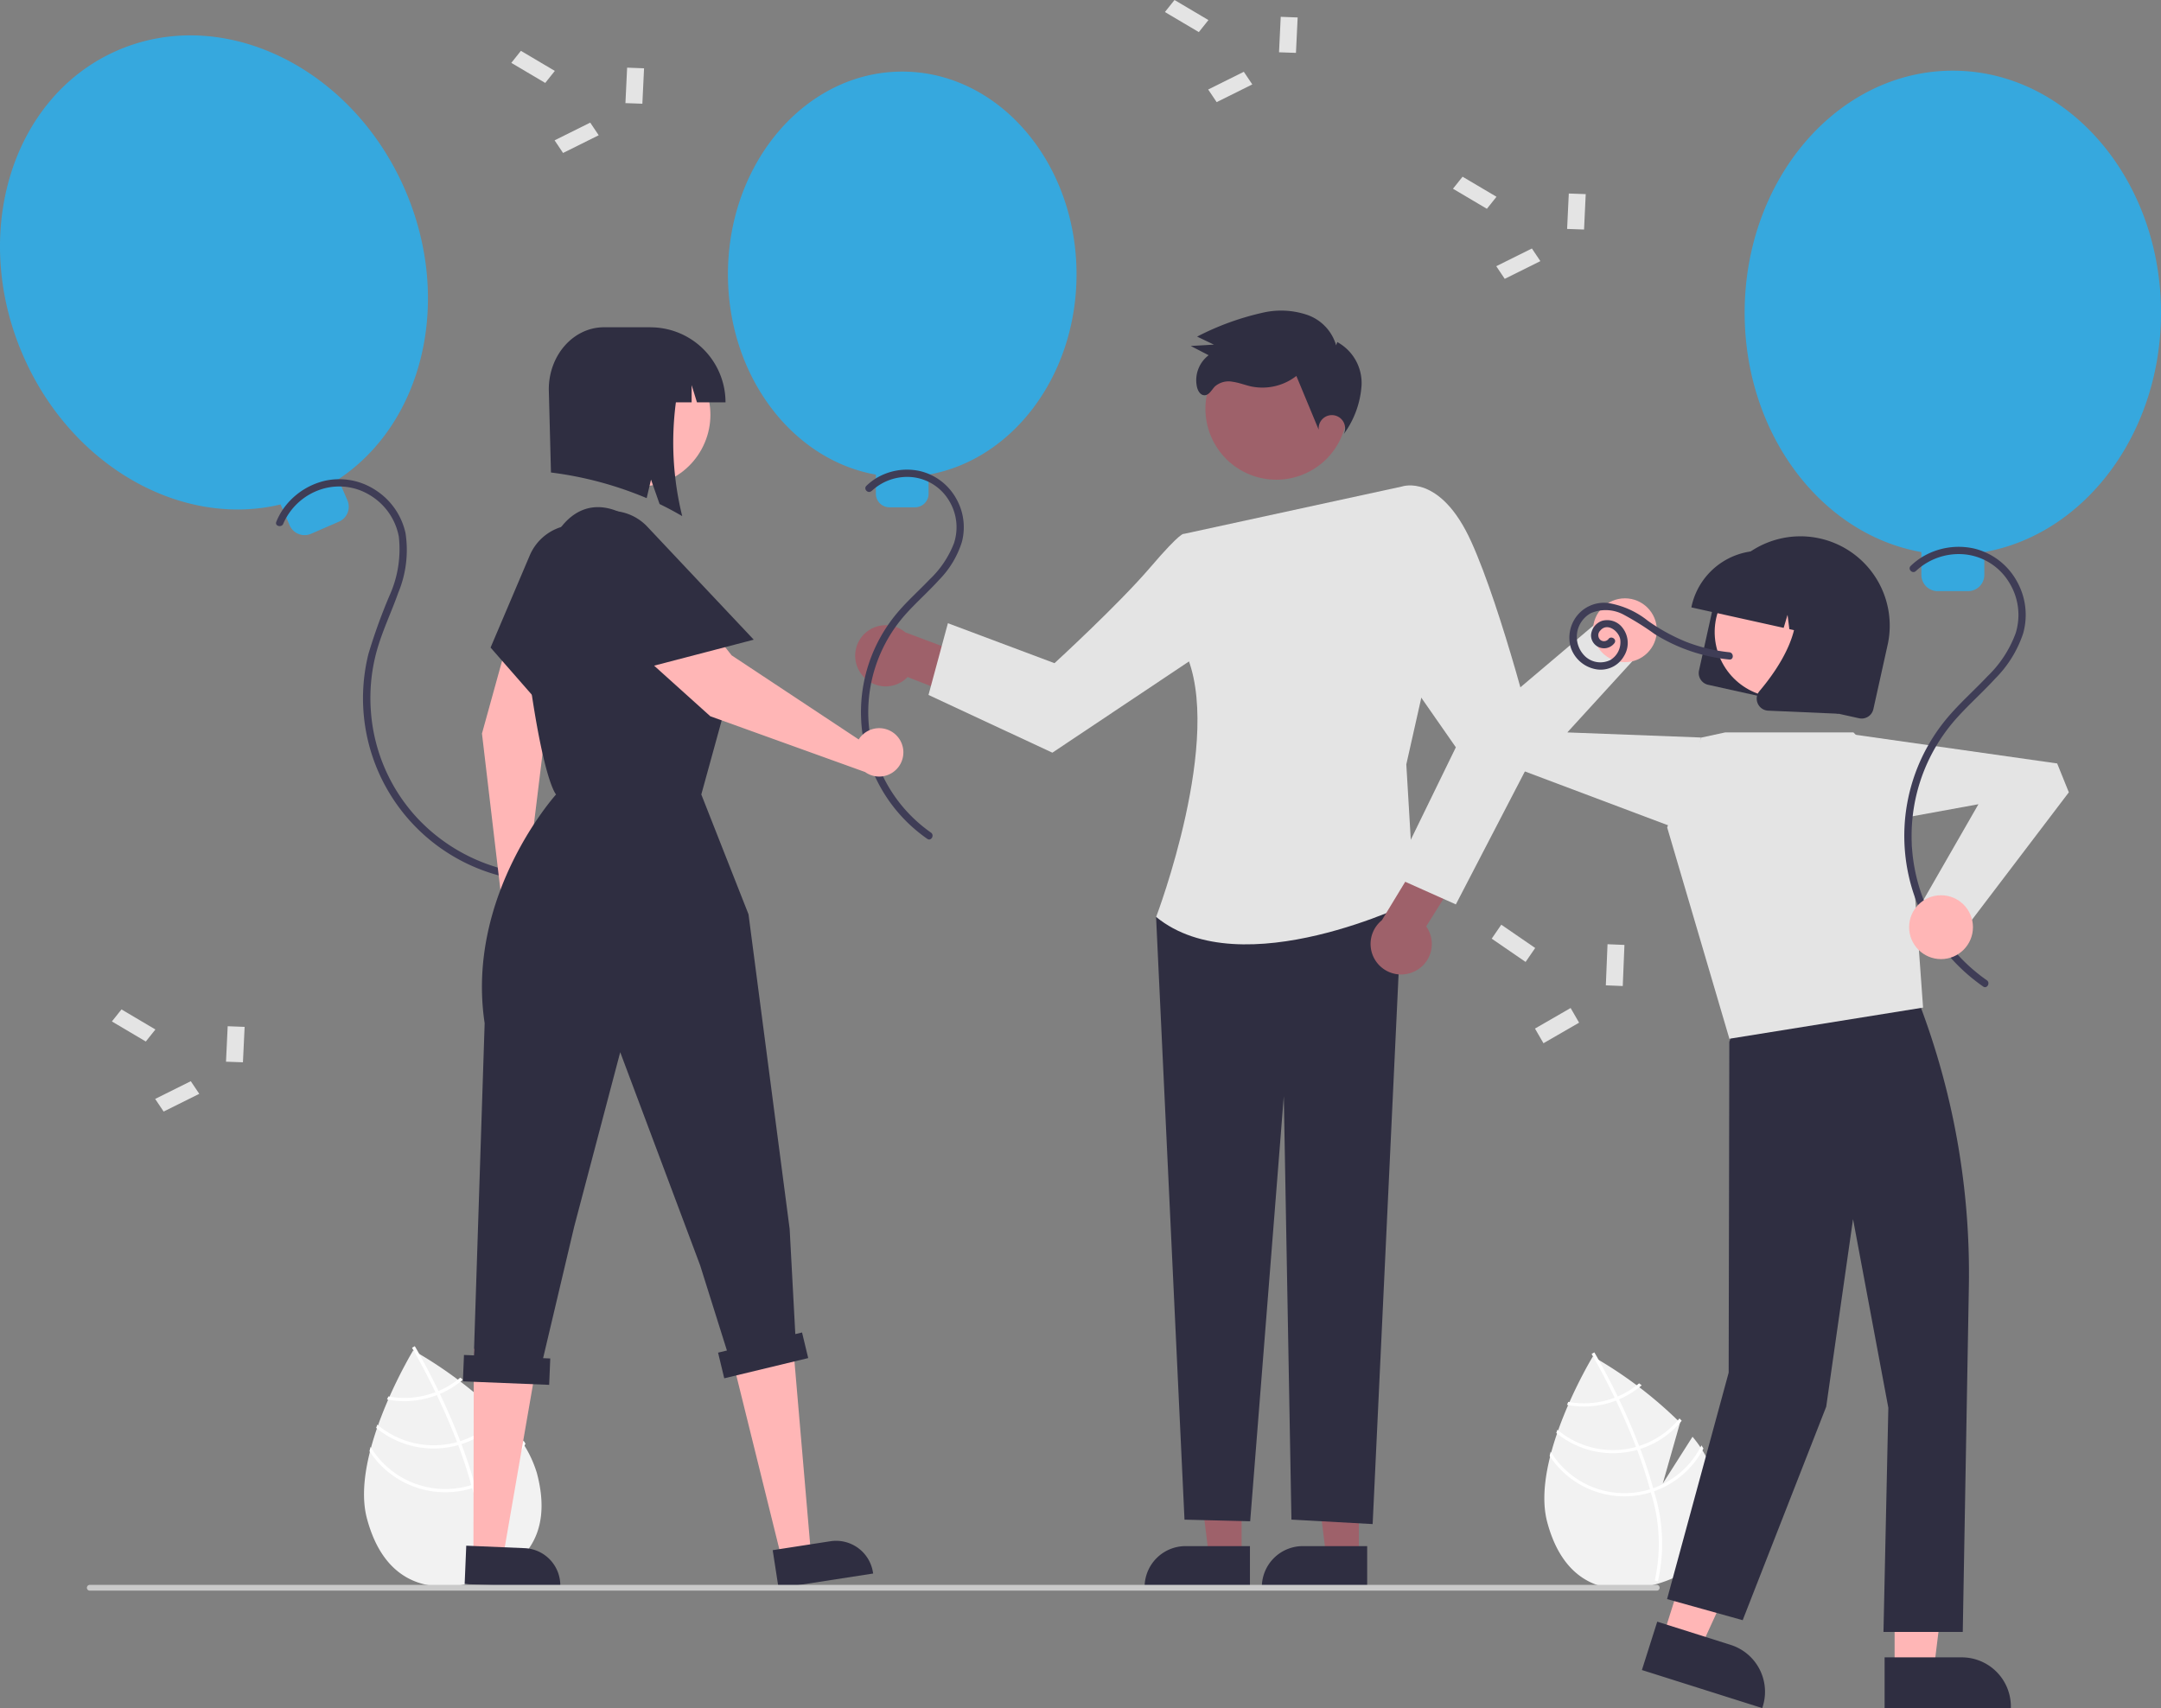 <svg xmlns="http://www.w3.org/2000/svg" width="185.333" height="146.495" viewBox="0 0 185.333 146.495">
  <rect x="0" y="0" width="185.333" height="146.495" fill="#808080" stroke="none"/>
  <g id="undraw_partying_3qad_1_" data-name="undraw_partying_3qad (1)" transform="translate(0)">
    <path id="パス_850" data-name="パス 850" d="M545.555,601.87h-2.8l-1.333-10.807h4.135Z" transform="translate(-429.016 -468.353)" fill="#9e616a"/>
    <path id="パス_851" data-name="パス 851" d="M683.944,739.526H674.91v-.114a3.516,3.516,0,0,1,3.516-3.516h5.518Z" transform="translate(-566.691 -603.293)" fill="#2f2e41"/>
    <path id="パス_852" data-name="パス 852" d="M497.123,601.87h-2.8l-1.333-10.807h4.135Z" transform="translate(-390.639 -468.353)" fill="#9e616a"/>
    <path id="パス_853" data-name="パス 853" d="M635.511,739.526h-9.034v-.114a3.516,3.516,0,0,1,3.516-3.516h5.518Z" transform="translate(-528.313 -603.293)" fill="#2f2e41"/>
    <path id="パス_854" data-name="パス 854" d="M507.429,359.64a2.6,2.6,0,0,0,3.984.273l5.544,2.165,2.137-3.048-7.872-2.947a2.618,2.618,0,0,0-3.793,3.557Z" transform="translate(-433.575 -301.847)" fill="#9e616a"/>
    <path id="パス_855" data-name="パス 855" d="M484.874,367.331l-7.3,2.381,2.438,51.691,5.633.139,2.883-36.453.655,36.31,6.965.384,2.568-54.452Z" transform="translate(-378.426 -291.07)" fill="#2f2e41"/>
    <path id="パス_856" data-name="パス 856" d="M633.6,302.21l18.733-4.07,2.083,16.13-1.735,7.707.695,11.713s-14.812,7.373-22.151,1.372c0,0,5.9-15.492,2.479-22.744Z" transform="translate(-532.072 -256.42)" fill="#e4e4e4"/>
    <path id="パス_857" data-name="パス 857" d="M562.354,320.006l-3.244-2.282s-.192-.265-2.9,2.9-8.188,8.188-8.188,8.188l-9.141-3.428-1.665,6.153,10.624,4.951,15.04-10.045Z" transform="translate(-457.586 -271.934)" fill="#e4e4e4"/>
    <path id="パス_858" data-name="パス 858" d="M723.61,454.324a2.6,2.6,0,0,0,1.01-3.863l3.16-5.043-2.6-2.668-4.362,7.185a2.618,2.618,0,0,0,2.788,4.39Z" transform="translate(-602.307 -371.008)" fill="#9e616a"/>
    <path id="パス_859" data-name="パス 859" d="M718.816,300.981l2.922-3.178s3.256-1.134,5.916,4.725,5.631,17.742,5.631,17.742l-6.946,13.379-5.394-2.41,5.394-11.064-5.708-8.193Z" transform="translate(-601.481 -256.083)" fill="#e4e4e4"/>
    <circle id="楕円形_152" data-name="楕円形 152" cx="6.081" cy="6.081" r="6.081" transform="translate(101.21 32.642) rotate(-28.663)" fill="#9e616a"/>
    <path id="パス_860" data-name="パス 860" d="M658.013,228.508a3.914,3.914,0,0,0-2.452-2.607,6.982,6.982,0,0,0-3.671-.235,23.277,23.277,0,0,0-5.8,2.088l1.441.689-1.988.114,1.536.794a2.694,2.694,0,0,0-1,2.732c.079.329.29.692.629.7.409.014.623-.463.909-.755a1.786,1.786,0,0,1,1.522-.4c.539.073,1.051.281,1.584.4a4.743,4.743,0,0,0,3.879-.9l1.916,4.613a1.135,1.135,0,1,1,2.156.364,7.951,7.951,0,0,0,1.519-4.172,4,4,0,0,0-2.083-3.711" transform="translate(-543.422 -198.885)" fill="#2f2e41"/>
    <path id="パス_861" data-name="パス 861" d="M316.938,662.021l-2.59,4.072,1.509-5.3a36.568,36.568,0,0,0-7.6-5.755s-5.43,8.924-3.969,14.414,5.235,6.538,9.261,5.466,6.779-3.857,5.318-9.347A9.966,9.966,0,0,0,316.938,662.021Z" transform="translate(-272.819 -539.221)" fill="#f2f2f2"/>
    <path id="パス_862" data-name="パス 862" d="M329.22,665.118l.072.271a14.953,14.953,0,0,1,.363,7.75c-.008.029-.018.058-.026.087l-.135-.04-.13-.04a14.788,14.788,0,0,0-.351-7.667c-.022-.089-.045-.179-.07-.268-.313-1.16-.7-2.316-1.115-3.427-.032-.086-.065-.174-.1-.261-.559-1.464-1.17-2.842-1.736-4.03-.04-.084-.081-.168-.121-.25-.966-2.007-1.785-3.428-1.969-3.742l-.037-.065.118-.07v0l.119-.07c0,.005.046.075.121.207.285.492,1.04,1.833,1.912,3.635.039.081.08.165.119.249.46.963.948,2.047,1.412,3.2q.176.433.336.857c.035.087.068.174.1.26Q328.783,663.5,329.22,665.118Z" transform="translate(-288.528 -537.841)" fill="#fff"/>
    <path id="パス_863" data-name="パス 863" d="M317.944,667.457c-.087.036-.174.072-.264.106a7.648,7.648,0,0,1-.745.24,7.439,7.439,0,0,1-3.295.125l-.113.26a7.715,7.715,0,0,0,3.479-.117,7.925,7.925,0,0,0,.8-.258c.089-.034.176-.07.263-.107a7.65,7.65,0,0,0,1.964-1.216l-.227-.172a7.413,7.413,0,0,1-1.857,1.139Z" transform="translate(-280.334 -548.162)" fill="#fff"/>
    <path id="パス_864" data-name="パス 864" d="M316.268,683.4q-.137.045-.275.082l-.085.024a7.479,7.479,0,0,1-6.757-1.519c-.033.093-.065.187-.1.281a7.756,7.756,0,0,0,6.924,1.506l.112-.031c.093-.026.185-.054.277-.082a7.715,7.715,0,0,0,3.6-2.451c-.064-.068-.128-.135-.193-.2A7.426,7.426,0,0,1,316.268,683.4Z" transform="translate(-276.791 -559.803)" fill="#fff"/>
    <path id="パス_865" data-name="パス 865" d="M315.285,696.016c-.092.033-.184.063-.277.092s-.2.06-.3.087a7.5,7.5,0,0,1-8.335-3.364c-.031.125-.063.248-.092.372a7.774,7.774,0,0,0,8.5,3.26c.1-.027.2-.055.3-.087s.187-.058.279-.09a7.751,7.751,0,0,0,4.3-3.729c-.055-.092-.113-.181-.171-.271A7.475,7.475,0,0,1,315.285,696.016Z" transform="translate(-274.593 -568.738)" fill="#fff"/>
    <path id="パス_866" data-name="パス 866" d="M804.317,664.454l-2.553,4.013,1.487-5.224a36.038,36.038,0,0,0-7.485-5.672s-5.351,8.795-3.911,14.2,5.159,6.443,9.127,5.387,6.681-3.8,5.24-9.211A9.816,9.816,0,0,0,804.317,664.454Z" transform="translate(-659.162 -541.23)" fill="#f2f2f2"/>
    <path id="パス_867" data-name="パス 867" d="M816.421,667.506l.071.267a14.737,14.737,0,0,1,.358,7.638c-.008.029-.017.057-.025.086l-.133-.039-.128-.039a14.574,14.574,0,0,0-.346-7.556c-.022-.087-.044-.176-.069-.264-.309-1.143-.687-2.283-1.1-3.378-.031-.085-.064-.171-.1-.257-.551-1.442-1.153-2.8-1.71-3.971-.039-.083-.079-.165-.119-.247-.952-1.977-1.759-3.378-1.94-3.688l-.037-.064.116-.069v0l.117-.069s.045.074.119.2c.281.485,1.025,1.807,1.884,3.583.038.08.079.163.118.246.454.949.934,2.017,1.392,3.151q.173.427.331.845c.034.086.067.172.1.257Q815.99,665.913,816.421,667.506Z" transform="translate(-674.643 -539.869)" fill="#fff"/>
    <path id="パス_868" data-name="パス 868" d="M805.309,669.811c-.085.036-.172.071-.261.1a7.551,7.551,0,0,1-.734.236,7.33,7.33,0,0,1-3.247.124l-.111.256a7.6,7.6,0,0,0,3.429-.115,7.78,7.78,0,0,0,.783-.254c.087-.033.174-.069.259-.106a7.541,7.541,0,0,0,1.936-1.2l-.223-.17A7.3,7.3,0,0,1,805.309,669.811Z" transform="translate(-666.568 -550.04)" fill="#fff"/>
    <path id="パス_869" data-name="パス 869" d="M803.657,685.525q-.135.044-.271.081l-.084.024a7.37,7.37,0,0,1-6.659-1.5c-.032.092-.064.184-.095.277a7.644,7.644,0,0,0,6.823,1.484l.111-.031c.092-.026.182-.053.272-.081a7.6,7.6,0,0,0,3.549-2.415c-.063-.067-.126-.133-.19-.2a7.32,7.32,0,0,1-3.456,2.358Z" transform="translate(-663.076 -561.512)" fill="#fff"/>
    <path id="パス_870" data-name="パス 870" d="M802.689,697.954c-.09.032-.181.062-.273.091s-.2.059-.3.086a7.39,7.39,0,0,1-8.214-3.315c-.031.123-.062.244-.091.366a7.661,7.661,0,0,0,8.375,3.213c.1-.026.2-.054.294-.085s.184-.057.275-.089A7.638,7.638,0,0,0,807,694.547c-.054-.09-.111-.178-.169-.268A7.366,7.366,0,0,1,802.689,697.954Z" transform="translate(-660.911 -570.317)" fill="#fff"/>
    <path id="パス_871" data-name="パス 871" d="M484.25,144.145c0-9.6-6.692-17.381-14.948-17.381s-14.948,7.782-14.948,17.381c0,8.706,5.505,15.917,12.688,17.184v1.638a1.167,1.167,0,0,0,1.167,1.167h2.186a1.167,1.167,0,0,0,1.167-1.167v-1.638C478.745,160.063,484.25,152.852,484.25,144.145Z" transform="translate(-391.924 -120.624)" fill="#36a8de"/>
    <path id="パス_872" data-name="パス 872" d="M510.287,293.04a4.446,4.446,0,0,1,3.525-1.179,4.179,4.179,0,0,1,3.124,2.037,4.363,4.363,0,0,1,.4,3.643,8.5,8.5,0,0,1-2.084,3.091c-.9.942-1.875,1.811-2.72,2.8a13.215,13.215,0,0,0,1.693,18.818q.4.329.829.627c.329.23.641-.309.314-.538a12.605,12.605,0,0,1-2.093-18.811c.891-.983,1.888-1.864,2.779-2.848a8.107,8.107,0,0,0,1.964-3.251,4.968,4.968,0,0,0-.51-3.783,4.831,4.831,0,0,0-3.1-2.316,5.124,5.124,0,0,0-3.8.657,4.91,4.91,0,0,0-.773.61c-.289.279.152.719.44.44Z" transform="translate(-435.528 -250.933)" fill="#3f3d56"/>
    <path id="パス_873" data-name="パス 873" d="M188.37,125.009c-4.574-10.514-15.612-15.849-24.654-11.916s-12.665,15.645-8.091,26.16c4.148,9.536,13.614,14.811,22.085,12.776l.78,1.794a1.394,1.394,0,0,0,1.834.722l2.394-1.041a1.394,1.394,0,0,0,.722-1.834l-.78-1.794C189.924,145.066,192.518,134.545,188.37,125.009Z" transform="translate(-153.646 -108.765)" fill="#36a8de"/>
    <path id="パス_874" data-name="パス 874" d="M268.269,298.967a5.328,5.328,0,0,1,3.192-2.93,5.031,5.031,0,0,1,4.218.469,5.277,5.277,0,0,1,2.5,3.563,9.646,9.646,0,0,1-.787,5.039,47.825,47.825,0,0,0-1.815,5.018,15.737,15.737,0,0,0,11.03,18.967c.368.1.74.192,1.115.268.391.079.559-.521.166-.6a15.386,15.386,0,0,1-8.146-4.572,15.024,15.024,0,0,1-3.953-9.084,15.191,15.191,0,0,1,.465-5.107c.473-1.756,1.274-3.4,1.878-5.11a9.552,9.552,0,0,0,.623-5.112,5.876,5.876,0,0,0-2.566-3.688,5.676,5.676,0,0,0-4.305-.813,6.058,6.058,0,0,0-3.681,2.517,5.719,5.719,0,0,0-.53,1.01c-.153.37.449.531.6.166Z" transform="translate(-243.976 -254.051)" fill="#3f3d56"/>
    <path id="パス_875" data-name="パス 875" d="M782.65,640.527h3.357l1.6-12.949h-4.955Z" transform="translate(-620.164 -497.287)" fill="#ffb6b6"/>
    <path id="パス_876" data-name="パス 876" d="M932.173,781.858h6.612A4.213,4.213,0,0,1,943,786.071v.137H932.173Z" transform="translate(-770.544 -639.714)" fill="#2f2e41"/>
    <path id="パス_877" data-name="パス 877" d="M686.94,629.078l3.2,1.012,5.428-11.864-4.724-1.494Z" transform="translate(-544.325 -488.693)" fill="#ffb6b6"/>
    <path id="パス_878" data-name="パス 878" d="M833.239,767.11l6.3,1.994h0a4.214,4.214,0,0,1,2.746,5.288l-.041.131-10.321-3.265Z" transform="translate(-691.109 -628.028)" fill="#2f2e41"/>
    <path id="パス_879" data-name="パス 879" d="M849.519,502.275l-1.863,5.254L847.6,535.9l-5.283,19.421,6.485,1.81,7.164-18.312,2.3-16.085,3.028,16.178-.417,19.229h6.8L868.2,528.5a64.969,64.969,0,0,0-4.289-24.366h0Z" transform="translate(-699.345 -418.175)" fill="#2f2e41"/>
    <path id="パス_880" data-name="パス 880" d="M693.654,302.57h11l4.6,4.6,1.373,19-16.611,2.673-5.336-18.125,2.906-7.7Z" transform="translate(-545.699 -239.754)" fill="#e4e4e4"/>
    <path id="パス_881" data-name="パス 881" d="M627.3,273.791l-16.934-6.371-.441-2.634,10.679-9.037,3.554,2.666-6.443,7.054,11.464.437Z" transform="translate(-483.297 -202.653)" fill="#e4e4e4"/>
    <circle id="楕円形_153" data-name="楕円形 153" cx="2.738" cy="2.738" r="2.738" transform="translate(136.62 51.315)" fill="#ffb6b6"/>
    <path id="パス_882" data-name="パス 882" d="M855.4,329.962l1.237-5.58a7.659,7.659,0,0,1,14.954,3.316l-1.238,5.58a1.03,1.03,0,0,1-1.227.782l-12.945-2.871A1.03,1.03,0,0,1,855.4,329.962Z" transform="translate(-709.688 -272.458)" fill="#2f2e41"/>
    <circle id="楕円形_154" data-name="楕円形 154" cx="5.615" cy="5.615" r="5.615" transform="translate(145.716 50.383) rotate(-16.159)" fill="#ffb6b6"/>
    <path id="パス_883" data-name="パス 883" d="M852.36,329.434a6.065,6.065,0,0,1,7.226-4.6l1.116.247a6.065,6.065,0,0,1,4.6,7.226l-.025.112-2.358-.523-.3-2.431-.66,2.217-1.219-.27-.154-1.226-.333,1.118-7.915-1.755Z" transform="translate(-707.281 -277.456)" fill="#2f2e41"/>
    <path id="パス_884" data-name="パス 884" d="M879.43,349.193a1.013,1.013,0,0,1,.154-1.068c1.681-1.987,4.259-5.776,2.629-8.827l-.117-.219,6.38,1.415-2.124,9.579-6.023-.263a1.052,1.052,0,0,1-.181-.024A1.025,1.025,0,0,1,879.43,349.193Z" transform="translate(-728.682 -288.86)" fill="#2f2e41"/>
    <path id="パス_885" data-name="パス 885" d="M763.051,303.124l17.913,2.547,1,2.476L773.5,319.284l-4.048-1.832,4.759-8.284-11.286,2.06Z" transform="translate(-604.535 -240.193)" fill="#e4e4e4"/>
    <path id="パス_886" data-name="パス 886" d="M910.059,147.144c0-11.466-7.994-20.761-17.854-20.761s-17.854,9.295-17.854,20.761c0,10.4,6.575,19.012,15.156,20.525v1.956a1.394,1.394,0,0,0,1.394,1.394h2.611a1.394,1.394,0,0,0,1.394-1.394v-1.956C903.484,166.156,910.059,157.543,910.059,147.144Z" transform="translate(-724.725 -120.322)" fill="#36a8de"/>
    <path id="パス_887" data-name="パス 887" d="M941.348,325.177a5.37,5.37,0,0,1,4.275-1.424,5.04,5.04,0,0,1,3.715,2.384,5.269,5.269,0,0,1,.568,4.373,9.813,9.813,0,0,1-2.415,3.691c-1.075,1.142-2.253,2.186-3.281,3.373a15.724,15.724,0,0,0,1.951,22.512q.466.379.959.723c.329.23.641-.31.314-.538a15.116,15.116,0,0,1-2.586-22.482c1.057-1.18,2.247-2.23,3.315-3.4a9.879,9.879,0,0,0,2.383-3.853,5.869,5.869,0,0,0-.537-4.489,5.724,5.724,0,0,0-3.632-2.795,6.055,6.055,0,0,0-4.545.754,5.735,5.735,0,0,0-.925.728c-.289.279.152.719.44.44Z" transform="translate(-777.039 -276.199)" fill="#3f3d56"/>
    <circle id="楕円形_155" data-name="楕円形 155" cx="2.738" cy="2.738" r="2.738" transform="translate(163.73 76.782)" fill="#ffb6b6"/>
    <path id="パス_888" data-name="パス 888" d="M805.294,349.3a.5.5,0,0,1-.687.052.553.553,0,0,1,0-.8c.594-.713,1.576.04,1.709.748a1.781,1.781,0,0,1-.838,1.774,1.918,1.918,0,0,1-2.14-.28,2.314,2.314,0,0,1,.465-3.735,3.238,3.238,0,0,1,2.8.128,23.326,23.326,0,0,1,2.66,1.663,14.832,14.832,0,0,0,6.407,2.188c.4.041.4-.582,0-.623a14.247,14.247,0,0,1-3.681-.886,16.183,16.183,0,0,1-3.308-1.816,7.353,7.353,0,0,0-3.414-1.523,2.962,2.962,0,0,0-2.73,1.188,3.025,3.025,0,0,0-.455,2.653,2.8,2.8,0,0,0,2.135,1.838,2.29,2.29,0,0,0,2.414-1.115,2.124,2.124,0,0,0-.257-2.6,1.652,1.652,0,0,0-1.606-.437,1.413,1.413,0,0,0-.956,1.216,1.117,1.117,0,0,0,2.018.683c.215-.34-.324-.653-.538-.314Z" transform="translate(-667.361 -294.474)" fill="#3f3d56"/>
    <path id="パス_889" data-name="パス 889" d="M49.952,418.721l-.823,1.032-2.909-1.721L47.043,417Z" transform="translate(-36.624 -330.427)" fill="#e4e4e4"/>
    <path id="パス_890" data-name="パス 890" d="M67.153,446.651l.727,1.084-3.056,1.52-.727-1.084Z" transform="translate(-50.79 -353.922)" fill="#e4e4e4"/>
    <path id="パス_891" data-name="パス 891" d="M93.507,423.945,94.96,424l-.145,3.038-1.452-.051Z" transform="translate(-73.98 -335.93)" fill="#e4e4e4"/>
    <path id="パス_892" data-name="パス 892" d="M214.952,22.721l-.823,1.032-2.909-1.721L212.043,21Z" transform="translate(-167.369 -16.64)" fill="#e4e4e4"/>
    <path id="パス_893" data-name="パス 893" d="M232.153,50.651l.727,1.084-3.056,1.52-.727-1.084Z" transform="translate(-181.534 -40.135)" fill="#e4e4e4"/>
    <path id="パス_894" data-name="パス 894" d="M258.508,27.945,259.96,28l-.145,3.038-1.452-.051Z" transform="translate(-204.724 -22.143)" fill="#e4e4e4"/>
    <path id="パス_895" data-name="パス 895" d="M603.952,74.721l-.823,1.032-2.909-1.721L601.043,73Z" transform="translate(-475.609 -57.845)" fill="#e4e4e4"/>
    <path id="パス_896" data-name="パス 896" d="M621.153,102.651l.727,1.084-3.056,1.52-.727-1.084Z" transform="translate(-489.774 -81.34)" fill="#e4e4e4"/>
    <path id="パス_897" data-name="パス 897" d="M647.508,79.945l1.452.051-.144,3.038-1.452-.051Z" transform="translate(-512.964 -63.348)" fill="#e4e4e4"/>
    <path id="パス_898" data-name="パス 898" d="M484.952,1.721l-.823,1.032L481.22,1.032,482.043,0Z" transform="translate(-381.314)" fill="#e4e4e4"/>
    <path id="パス_899" data-name="パス 899" d="M502.153,29.651l.727,1.084-3.056,1.52-.727-1.084Z" transform="translate(-395.48 -23.495)" fill="#e4e4e4"/>
    <path id="パス_900" data-name="パス 900" d="M528.508,6.945,529.96,7l-.145,3.038-1.452-.051Z" transform="translate(-418.67 -5.503)" fill="#e4e4e4"/>
    <rect id="長方形_1437" data-name="長方形 1437" width="1.453" height="3.529" transform="matrix(0.566, -0.824, 0.824, 0.566, 127.932, 80.504)" fill="#e4e4e4"/>
    <rect id="長方形_1438" data-name="長方形 1438" width="1.453" height="3.529" transform="translate(132.371 89.474) rotate(-120)" fill="#e4e4e4"/>
    <rect id="長方形_1439" data-name="長方形 1439" width="1.453" height="3.529" transform="matrix(-0.999, -0.041, 0.041, -0.999, 139.172, 84.567)" fill="#e4e4e4"/>
    <path id="パス_901" data-name="パス 901" d="M304.523,565.683l2.515-.389-1.724-20.1-5.605,1.038Z" transform="translate(-237.486 -432.009)" fill="#ffb6b6"/>
    <path id="パス_902" data-name="パス 902" d="M472.842,734.511l4.954-.766h0a3.2,3.2,0,0,1,3.645,2.669l.016.1-8.111,1.254Z" transform="translate(-406.574 -601.56)" fill="#2f2e41"/>
    <path id="パス_903" data-name="パス 903" d="M195.562,574.941l2.543.108L201.2,557.2h-5.605Z" transform="translate(-154.961 -441.517)" fill="#ffb6b6"/>
    <path id="パス_904" data-name="パス 904" d="M345.718,735.725l5.008.213h0a3.194,3.194,0,0,1,3.055,3.327l0,.1-8.2-.349Z" transform="translate(-305.731 -603.159)" fill="#2f2e41"/>
    <path id="パス_905" data-name="パス 905" d="M357.021,349.359a2.083,2.083,0,0,0-.367-.068l1.585-12.976,5.379-11.391a3.131,3.131,0,0,0-5.448-3.056h0a24.7,24.7,0,0,0-3.161,6.975l-2.26,8.171,1.652,14.012a2.075,2.075,0,1,0,2.619-1.667Z" transform="translate(-311.414 -274.102)" fill="#ffb6b6"/>
    <path id="パス_906" data-name="パス 906" d="M363.116,332.2l-6.8-7.774,3.367-7.919a4.319,4.319,0,0,1,8.028,3.179Z" transform="translate(-314.243 -268.887)" fill="#2f2e41"/>
    <circle id="楕円形_156" data-name="楕円形 156" cx="6.172" cy="6.172" r="6.172" transform="translate(46.378 38.022) rotate(-61.337)" fill="#ffb6b6"/>
    <path id="パス_907" data-name="パス 907" d="M389.074,232.383h-3.987c-2.614,0-4.733,2.384-4.733,5.324l.185,7.132a30.981,30.981,0,0,1,8.209,2.2l.372-1.589.734,2.093q.979.474,1.942,1.038a26.268,26.268,0,0,1-.543-9.758h1.35v-1.478l.458,1.478h2.448a6.436,6.436,0,0,0-6.436-6.436Z" transform="translate(-333.287 -204.315)" fill="#2f2e41"/>
    <path id="パス_908" data-name="パス 908" d="M373.956,377.479l-.578.139-.485-9.016-3.529-26.989-4.048-10.277,1.972-7.163s2.284-4.983-3.426-8.823l-4.567-7.682c-3.155-2.063-5.751-.714-7.134,2.792a21.876,21.876,0,0,0-1.585,10.91c1.247,8.937,2.284,9.965,2.284,9.965s-7.785,8.616-6.125,19.619l-.926,28.489-.847-.035-.093,2.263,7.4.3.093-2.263-.614-.025,2.669-11.293,3.945-14.948,6.851,18.27,2.3,7.314-.759.183.53,2.2,7.2-1.734Z" transform="translate(-305.17 -263.199)" fill="#2f2e41"/>
    <path id="パス_909" data-name="パス 909" d="M415.931,332.466a2.083,2.083,0,0,0-.225.3l-10.9-7.216-7.787-9.9a3.131,3.131,0,0,0-5.168,3.509h0a24.7,24.7,0,0,0,4.828,5.944l6.3,5.673,13.274,4.782a2.075,2.075,0,1,0-.321-3.088Z" transform="translate(-342.061 -269.345)" fill="#ffb6b6"/>
    <path id="パス_910" data-name="パス 910" d="M401.645,319.221l-9.992,2.606-5.58-6.55a4.319,4.319,0,0,1,6.431-5.761Z" transform="translate(-337.002 -264.359)" fill="#2f2e41"/>
    <path id="パス_911" data-name="パス 911" d="M324.187,752.412H189.8a.247.247,0,1,1,0-.494H324.187a.247.247,0,0,1,0,.494Z" transform="translate(-182.1 -615.99)" fill="#cacaca"/>
  </g>
</svg>

